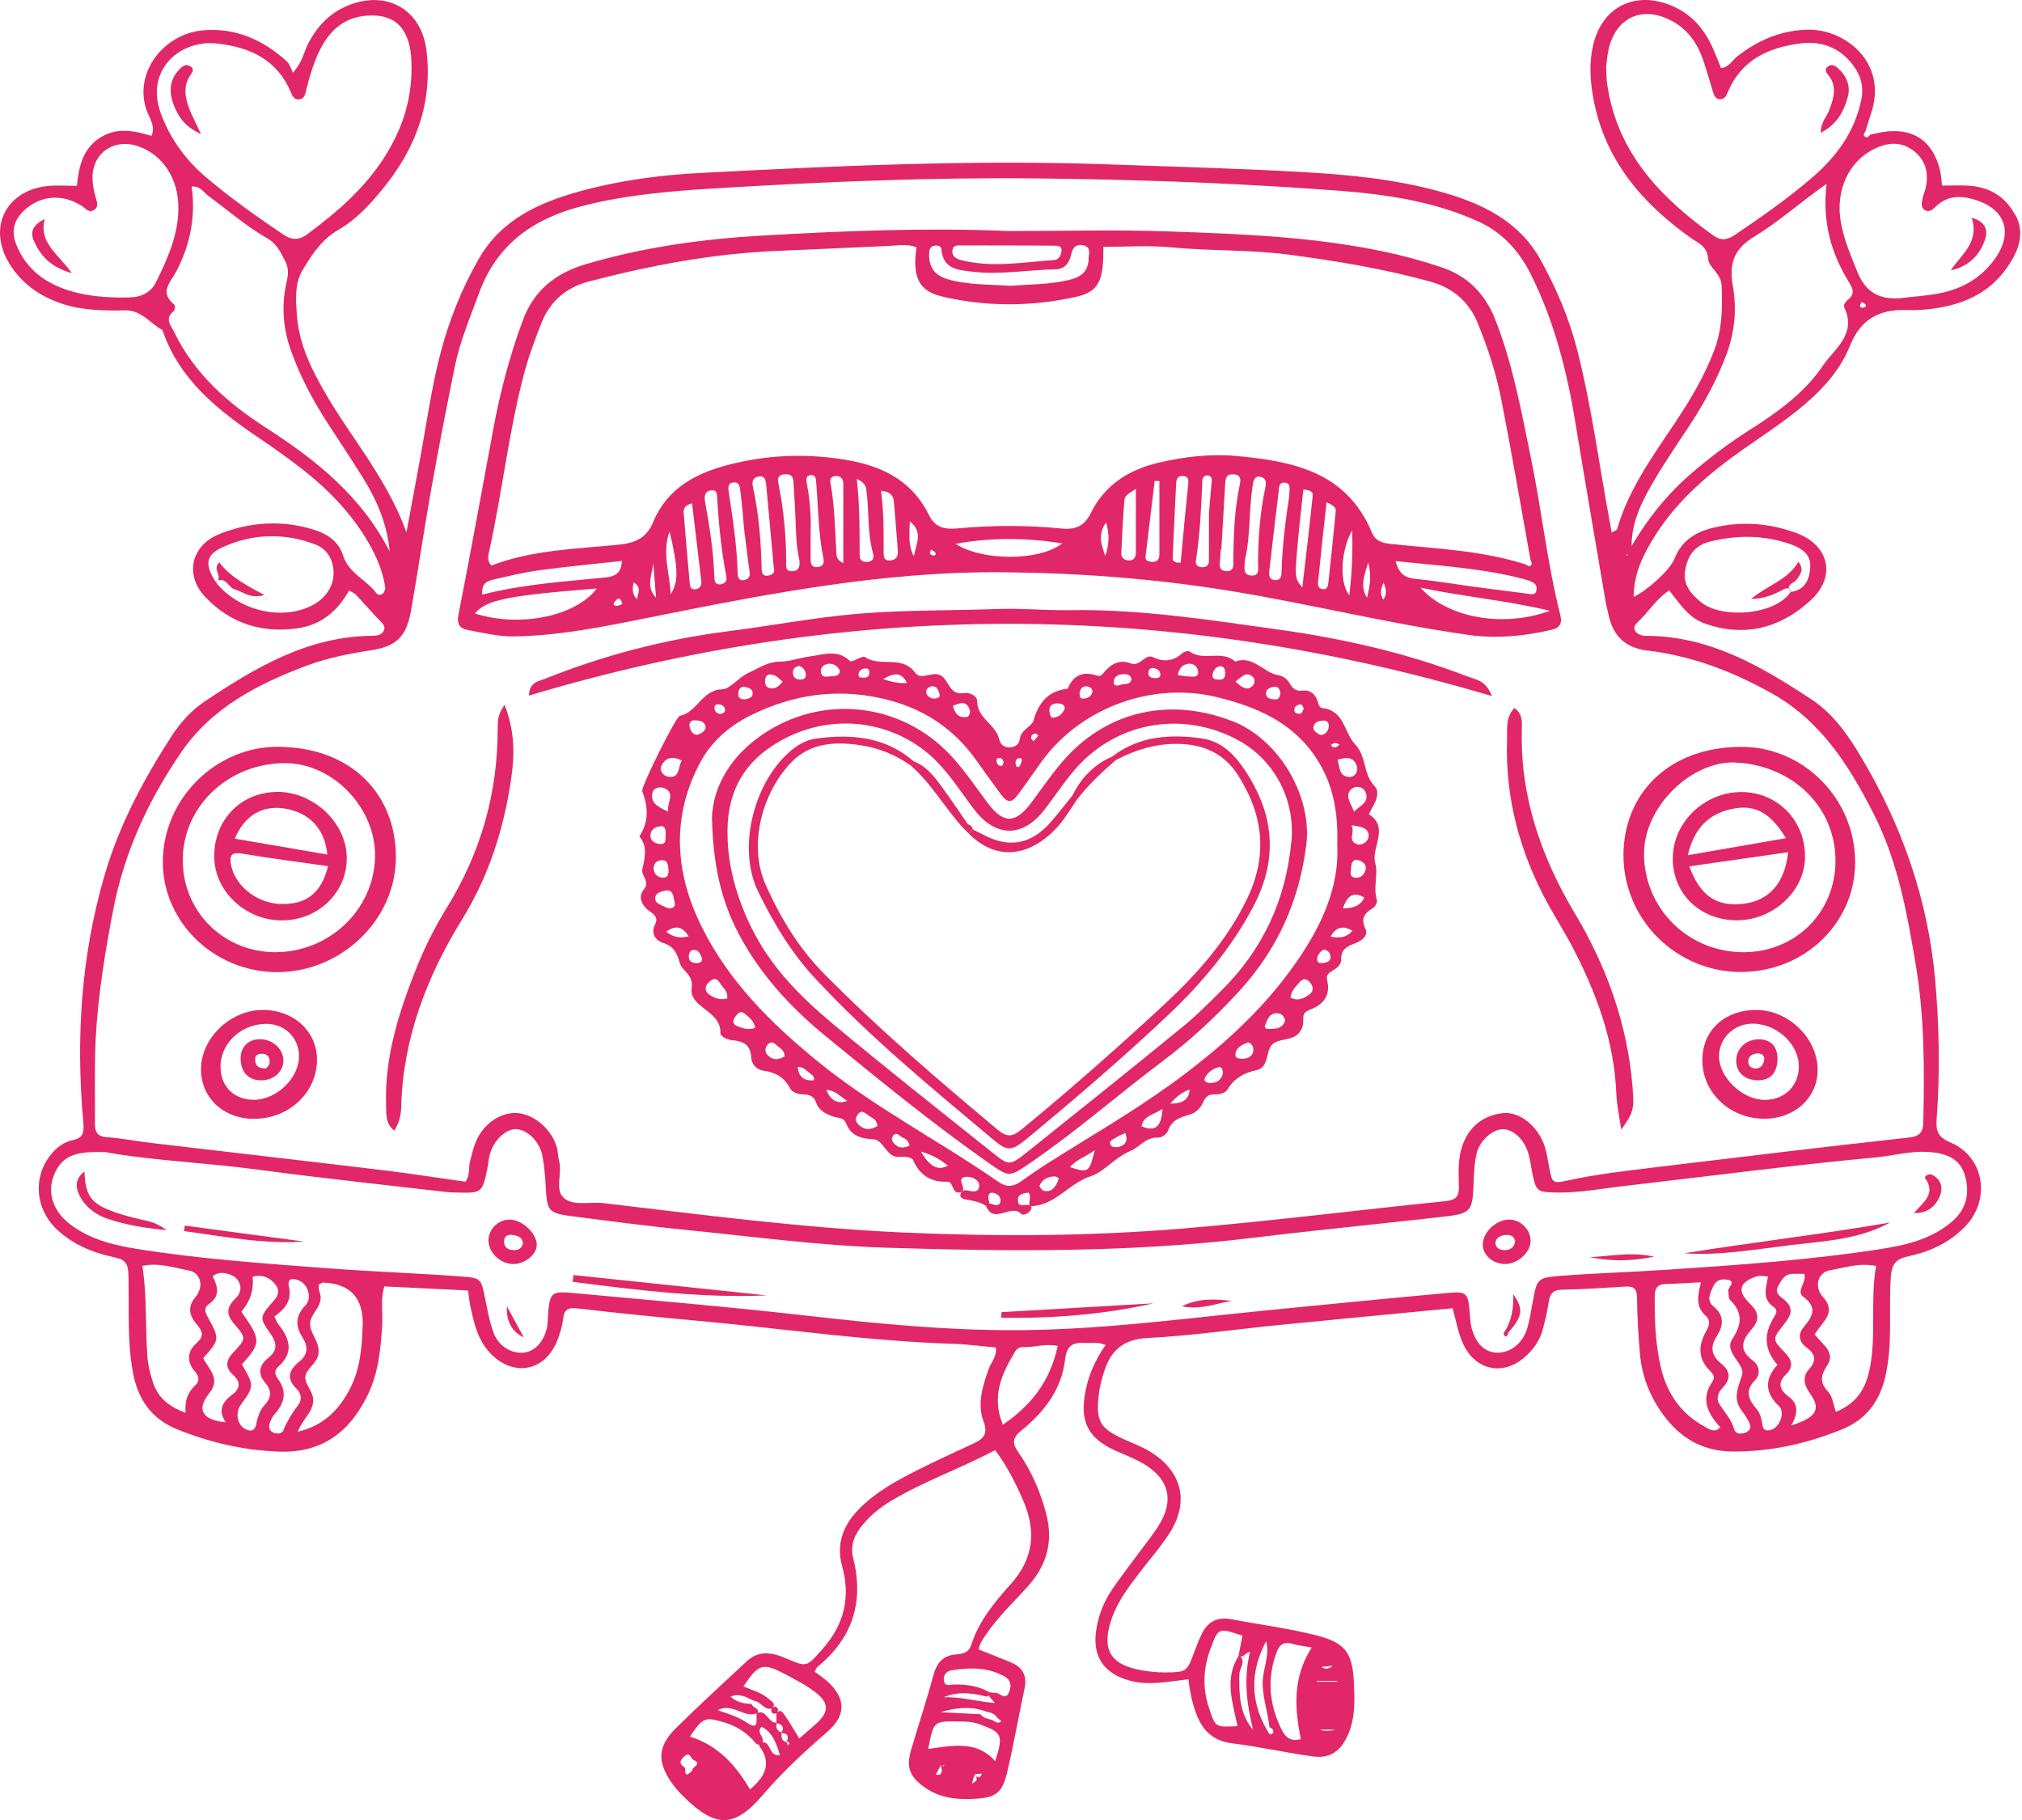 <?xml version="1.0" encoding="UTF-8"?> <svg xmlns="http://www.w3.org/2000/svg" width="1031" height="928" viewBox="0 0 1031 928" fill="none"><path d="M913.001 301.828C913.001 301.777 913.104 301.726 913.104 301.675L912.95 301.828H913.001Z" fill="#E12768"></path><path d="M1027.45 109.51C1022.39 99.951 1014.01 95.145 1003.27 94.634C998.877 94.43 994.481 94.634 990.239 94.634C989.83 91.465 989.728 88.96 989.165 86.608C985.383 71.476 975.057 64.779 959.62 67.387C957.575 67.744 955.582 68.256 953.537 68.665C952.872 69.687 951.901 70.454 950.879 69.636C949.754 68.767 950.674 67.693 951.237 66.722C952.106 63.962 952.924 61.201 953.844 58.44C963.045 32.164 941.013 14.936 922.202 15.141C908.299 15.294 896.491 20.406 885.756 28.79C883.303 30.733 881.82 34.056 877.578 34.771C876.044 31.04 874.613 27.205 872.926 23.576C868.581 14.272 862.14 7.013 852.428 2.923C833.771 -4.899 816.953 3.383 812.353 22.911C810.206 31.909 810.768 40.957 812.404 50.005C818.129 81.445 837.093 103.529 862.243 121.37C866.076 124.08 870.472 125.46 870.984 132.004C871.341 136.502 877.578 139.365 877.833 145.5C878.293 156.746 878.191 167.686 874.102 178.473C868.939 192.173 861.527 204.493 853.4 216.558C842.103 233.377 830.295 249.94 824.519 269.775C824.365 270.337 823.292 270.593 821.758 271.513C821.503 269.877 821.247 268.446 820.992 267.065C815.42 237.415 811.637 207.407 804.123 178.115C799.983 161.96 793.44 146.778 785.465 132.361C774.424 112.526 755.409 103.58 734.553 97.752C711.295 91.26 687.424 89.011 663.45 87.682C631.196 85.841 598.89 85.023 566.635 83.847C496.605 81.291 426.678 84.563 356.801 88.193C336.15 89.266 315.653 92.027 295.564 97.548C274.708 103.325 255.642 112.015 244.294 131.697C235.399 147.135 228.805 163.647 224.358 181.029C219.911 198.308 217.509 215.893 214.288 233.377C211.988 246.055 209.586 258.733 207.234 271.411C199.311 249.429 185.867 231.536 173.599 212.928C169.05 206.027 164.807 198.87 160.974 191.56C156.015 182 152.233 171.878 151.415 160.989C150.801 153.117 150.239 144.477 154.124 137.985C158.827 130.163 163.785 122.188 172.782 117.025C181.625 111.964 188.883 104.04 195.426 95.963C212.09 75.515 220.678 52.357 217.458 25.774C214.902 4.712 197.062 -5.256 177.382 2.821C168.13 6.604 161.792 13.352 157.191 22.093C154.942 26.336 154.482 31.397 149.37 37.021C148.246 34.874 147.683 32.573 146.201 31.244C134.035 20.253 120.029 13.965 103.263 15.499C83.532 17.288 67.941 37.072 74.791 56.293C76.171 60.23 79.443 64.268 77.245 69.278C68.197 66.517 59.354 64.779 50.868 70.3C42.127 75.975 40.134 85.177 39.214 94.736C33.744 94.736 29.195 94.379 24.697 94.787C3.023 96.832 -6.535 116.054 4.812 134.457C11.202 144.784 20.556 151.225 31.955 154.957C42.383 158.331 53.169 158.433 63.903 158.229C72.184 158.075 76.529 164.926 82.816 168.248C91.455 193.758 111.237 209.247 132.451 223.561C140.323 228.878 148.092 234.45 155.555 240.329C168.59 250.707 179.938 262.771 188.27 277.341C192.155 284.191 195.222 291.45 196.397 299.323C196.551 300.345 195.989 301.93 195.222 302.594C194.506 303.259 192.87 303.719 191.95 302.441C186.839 295.54 177.74 292.268 174.929 283.22C172.628 275.756 166.443 271.973 159.594 269.928C143.594 265.072 127.492 266.094 112.106 272.177C97.538 277.903 93.909 292.984 104.643 304.333C117.371 317.777 133.524 323.043 152.028 320.282C163.887 318.493 172.219 311.438 177.996 301.061C179.478 301.93 180.705 302.39 181.471 303.208C185.459 307.4 189.241 311.796 193.228 315.988C194.66 317.522 196.653 318.902 195.835 321.151C194.864 323.861 192.155 324.116 189.599 324.168C156.935 324.474 130.355 340.271 104.388 357.601C97.385 362.304 91.864 368.541 87.366 375.493C73.155 397.475 60.887 420.48 53.475 445.682C41.31 487.09 38.6 529.47 42.485 572.309C42.894 576.961 42.639 580.131 37.169 581.255C32.671 582.175 28.939 584.936 25.975 588.617C16.672 600.017 17.898 616.273 28.888 626.702C37.272 634.677 47.648 638.766 58.689 641.118C64.261 642.294 65.335 644.645 65.488 650.269C65.948 666.781 64.721 683.344 67.788 699.805C70.344 713.608 77.398 723.525 90.382 728.739C106.995 735.436 124.17 739.424 142.214 740.088C164.194 740.906 178.149 730.171 187.35 711.512C192.973 700.112 194.148 687.791 194.864 675.318C195.222 668.928 193.944 662.384 195.989 655.841C210.659 656.556 224.614 657.272 238.671 657.937C239.131 661.157 239.335 663.662 239.847 666.065C241.687 674.551 243.527 683.037 249.814 689.734C261.213 701.952 277.264 699.549 283.807 684.264C285.392 680.481 286.669 676.443 287.129 672.404C287.692 667.394 289.839 666.525 294.49 667.087C315.039 669.439 335.639 671.586 356.239 673.426C399.484 677.363 442.524 683.753 486.024 685.133C493.334 685.338 500.593 686.36 507.8 687.025C508.311 691.881 505.244 694.642 504.068 698.067C501.001 706.808 498.139 715.806 501.513 724.701C504.017 731.346 501.155 733.749 496.145 736.05C486.791 740.395 477.334 744.689 468.133 749.341C457.399 754.76 446.869 760.434 438.23 769.125C430 777.407 426.218 786.966 429.387 798.468C433.834 814.623 430.358 828.476 419.164 841.001C411.241 849.845 411.65 850.203 400.455 845.346C393.657 842.433 386.858 841.308 380.826 846.931C368.712 858.178 356.495 869.373 344.687 881.029C335.435 890.128 334.975 897.95 342.284 908.685C344.125 911.395 346.425 913.9 348.776 916.2C364.929 932.048 374.488 932.048 389.005 915.075C399.024 903.369 410.218 892.991 421.822 882.971C431.074 874.997 431.534 866.51 422.742 858.024C420.493 855.877 417.835 854.139 415.381 852.248C416.046 851.123 416.301 850.203 416.915 849.743C434.805 835.122 440.633 816.565 435.01 794.276C433.323 787.631 435.93 782.059 440.07 777.151C444.109 772.346 448.914 768.46 454.281 765.24C471.252 755.118 489.909 748.625 507.442 739.321C513.678 747.807 517.921 756.242 521.704 764.984C528.4 780.474 527.173 794.379 515.467 807.517C507.238 816.719 499.161 826.38 495.276 838.496C493.998 842.535 491.085 843.199 487.66 843.455C480.913 843.915 477.641 847.698 475.903 854.139C472.478 866.919 468.287 879.495 464.555 892.173C461.948 901.068 463.789 905.771 471.456 911.241C479.328 916.865 488.427 917.683 497.526 917.069C508.107 916.405 511.123 913.849 513.627 903.267C516.899 889.208 519.403 874.945 522.419 860.785C523.748 854.548 521.601 850.203 515.876 847.749C510.305 845.346 504.58 843.199 499.008 840.95C499.621 837.576 501.41 835.327 503.046 832.924C509.18 823.978 517.103 816.616 524.26 808.59C533.767 797.957 537.141 785.944 533.46 771.834C530.496 760.434 525.844 749.903 519.199 740.344C515.876 735.59 516.336 732.931 520.886 729.251C532.438 719.895 541.332 708.342 543.07 693.159C543.939 685.798 547.211 684.264 553.396 684.673C556.463 684.877 559.632 684.008 563.722 685.747C557.894 694.028 554.521 702.412 553.089 711.409C550.891 725.365 555.338 733.34 568.066 739.27C573.689 741.877 579.67 743.973 584.782 747.347C595.976 754.76 598.276 764.831 591.631 776.333C588.564 781.701 584.526 786.506 580.846 791.516C576.194 797.855 571.338 804.041 566.942 810.533C563.006 816.412 560.348 822.853 559.121 829.959C556.565 844.068 562.495 853.168 576.041 856.849C585.957 859.558 595.618 857.258 605.944 856.184C606.711 862.472 607.835 868.044 609.88 873.514C613.202 882.46 618.621 887.623 628.537 888.85C642.083 890.537 655.425 893.502 668.92 895.445C678.07 896.774 683.539 893.042 687.373 884.352C691.002 876.07 690.746 867.328 690.389 858.689C689.673 842.381 686.248 837.474 670.146 833.486C656.14 830.061 641.726 828.17 627.515 825.511C620.359 824.182 615.503 827.096 612.538 833.486C611.311 836.093 610.187 838.803 609.215 841.512C605.228 852.452 605.279 852.606 593.574 852.657C589.893 852.657 586.162 852.248 582.481 851.634C566.073 848.874 561.472 841.001 566.789 825.409C569.958 816.207 575.734 808.693 581.561 801.127C586.622 794.583 592.142 788.295 596.538 781.343C606.557 765.393 602.621 750.006 586.417 740.088C582.226 737.532 577.472 735.794 572.974 733.749C561.012 728.279 558.763 724.701 560.195 711.563C560.603 707.473 561.677 703.434 562.904 699.498C566.277 688.712 572.514 682.833 585.037 682.168C607.324 681.043 629.509 677.772 651.744 675.573C681.29 672.66 710.886 669.848 740.687 666.985C742.528 673.529 743.499 680.123 746.464 686.053C752.598 698.322 765.786 701.338 776.52 692.699C781.427 688.763 785.108 683.702 786.743 677.465C787.868 673.068 788.993 668.621 789.606 664.122C790.219 659.828 791.702 657.579 796.558 657.528C807.292 657.323 818.078 656.608 828.812 655.943C832.953 655.687 834.64 656.965 834.691 661.464C834.793 670.973 835.355 680.481 836.173 689.99C837.093 701.39 841.183 711.767 847.828 720.969C856.569 733.085 868.019 739.935 883.507 740.037C902.932 740.139 921.334 735.999 939.122 728.79C950.981 723.985 958.137 715.192 961.204 702.31C965.192 685.491 962.994 668.468 964.067 651.598C964.527 643.776 967.134 641.782 973.268 640.453C984.411 638.051 994.481 633.348 1002.4 624.913C1015.18 611.263 1011.66 589.639 994.533 582.482C987.325 579.466 987.07 575.734 987.53 569.548C989.268 546.391 988.756 523.131 986.763 500.024C983.185 458.974 969.894 420.889 948.732 385.564C942.087 374.471 934.777 363.94 923.787 356.68C898.075 339.708 871.75 324.27 839.496 324.168C838.678 324.168 837.809 324.168 837.042 323.912C833.362 322.787 832.135 319.976 834.793 317.471C840.467 312.256 844.505 305.253 851.15 301.01C860.607 313.688 863.725 316.499 873.182 319.158C892.504 324.576 909.474 318.902 923.532 305.764C936.464 293.699 932.528 277.75 915.711 271.666C902.267 266.759 888.363 265.634 874.204 268.906C864.747 271.053 857.489 275.449 853.757 284.958C851.508 290.683 839.598 301.265 833.004 304.333C833.004 292.421 837.962 282.555 843.943 273.046C855.444 254.847 871.495 241.249 888.926 229.031C897.718 222.846 906.765 216.916 915.199 210.27C927.007 200.966 937.64 190.384 943.365 176.121C948.681 162.83 958.291 157.564 972.092 158.075C976.642 158.229 981.242 157.973 985.74 157.36C1001.08 155.264 1014.47 149.436 1023.52 136.195C1029.14 128.016 1032.77 119.223 1027.66 109.51H1027.45ZM166.954 301.981C164.756 305.048 161.945 307.349 158.469 308.985C142.776 316.55 121 311.029 109.857 296.562L110.062 296.767C110.47 296.511 110.726 296.255 110.931 296C110.624 296.153 110.266 296.307 109.908 296.562C104.388 287.923 104.848 283.015 113.077 279.181C128.719 271.922 145.179 271.513 161.178 277.75C170.379 281.328 172.782 293.955 166.954 301.981ZM384.66 867.226C387.983 867.482 389.516 871.929 393.35 871.111C392.992 873.156 393.759 874.025 395.906 873.565C395.906 875.15 395.906 876.684 395.906 878.268C391.714 878.575 391.05 871.623 386.245 873.258C387.318 870.6 383.433 870.754 383.331 868.709C379.599 868.606 375.97 868.146 372.494 864.977C377.401 862.983 380.928 865.59 384.66 867.226ZM398.462 883.278C396.212 882.409 395.395 880.824 396.11 878.524C398.717 879.24 400.199 880.467 398.462 883.278ZM385.836 873.616C385.273 876.479 387.625 882.869 380.468 878.064C376.124 875.15 371.114 873.719 365.951 871.929C373.363 867.891 379.088 875.917 385.836 873.616ZM353.019 902.397C352.968 903.215 351.383 903.982 350.514 904.749C348.265 904.033 350.259 901.835 348.878 900.966C345.76 898.921 347.038 897.081 349.134 895.292C351.894 892.94 352.15 896.672 353.683 897.336C358.13 899.33 353.121 900.659 352.968 902.449L353.019 902.397ZM382.36 912.264C375.203 899.893 365.951 889.771 351.792 885.374C358.386 875.559 359.46 875.201 369.376 878.166C375.05 879.853 379.855 882.818 383.944 887.112C384.864 888.032 385.785 890.026 387.42 889.362C387.165 889.668 386.96 889.924 387.011 889.975C393.861 898.972 390.078 905.874 382.411 912.315L382.36 912.264ZM388.749 888.237C390.078 885.579 385.273 883.432 388.34 880.364C394.27 883.38 395.752 888.953 397.746 894.934C391.765 895.496 393.35 888.032 388.749 888.237ZM398.513 883.534C401.937 883.789 402.346 885.579 400.966 888.237C398.359 887.572 398.41 885.579 398.513 883.534ZM401.886 890.026C401.631 889.464 401.324 888.901 401.068 888.339C401.682 887.828 402.244 887.879 402.397 888.595C402.5 889.004 402.091 889.515 401.886 890.026ZM415.586 862.625C423.049 868.351 422.844 873.003 415.586 879.342C413.132 881.489 410.678 883.636 407.509 886.345C404.953 882.153 402.858 878.371 400.353 874.843C399.535 873.667 398.41 871.214 396.212 872.952C396.57 872.287 397.184 871.674 396.212 870.651C395.241 869.629 394.628 870.242 393.963 870.6C395.752 868.453 393.299 867.431 392.225 866.408C388.545 862.932 383.587 861.807 379.088 859.762C386.858 848.158 388.954 847.493 400.762 853.781C405.822 856.491 411.036 859.149 415.534 862.625H415.586ZM478.97 904.8C478.459 905.005 477.743 904.8 477.13 904.749C477.692 903.778 478.255 902.806 478.766 901.835C479.072 901.222 479.328 900.557 479.584 899.893C479.788 900.608 480.044 901.273 480.146 901.989C480.35 903.164 480.146 904.34 478.868 904.851L478.97 904.8ZM480.453 900.148C480.81 900.199 481.168 900.046 481.526 899.586C481.219 900.762 480.862 900.506 480.453 900.148ZM497.986 907.407C497.73 908.276 496.401 908.788 495.583 909.452C495.839 908.481 496.043 907.51 496.35 906.589C496.554 905.874 496.912 905.209 497.219 904.545C497.526 905.516 498.241 906.589 497.986 907.407ZM499.672 905.925C498.394 906.436 497.628 905.669 497.219 904.545C498.343 904.442 499.519 904.34 500.644 904.238C500.337 904.8 500.132 905.72 499.621 905.925H499.672ZM507.442 897.899C497.986 887.266 486.178 889.924 473.296 891.662C476.005 877.655 476.005 877.553 488.018 877.655C491.698 877.655 495.634 877.706 499.008 878.933C510.611 883.176 511.94 883.994 507.442 897.848V897.899ZM506.624 877.297C504.426 876.121 501.513 876.377 499.928 873.974C493.129 873.616 486.382 873.258 479.635 872.952C486.944 870.702 494.152 869.833 501.359 872.134C503.762 873.105 506.727 872.849 508.26 875.559C509.027 876.172 509.794 876.837 510.509 877.45C509.18 879.035 507.902 878.115 506.624 877.297ZM507.187 868.249C498.241 867.533 489.909 864.977 481.219 865.335C487.609 862.472 493.896 863.034 500.235 864.312C501.717 864.619 503.353 865.539 504.375 864.312C504.477 865.744 506.318 866.562 507.187 868.249ZM511.685 854.395C515.519 856.44 515.876 859.405 514.547 862.676C512.656 867.328 509.742 862.881 507.34 863.034C506.522 863.085 505.704 862.881 504.886 862.779C504.886 862.83 504.886 862.881 504.835 862.932C499.059 859.609 492.823 858.638 486.331 858.842C484.44 858.893 481.833 859.967 481.322 857.002C480.862 854.293 482.293 852.043 485.155 851.583C494.254 850.152 503.199 849.896 511.736 854.446L511.685 854.395ZM672.907 881.847H680.83C677.252 882.818 674.9 882.511 672.907 881.847ZM679.501 849.232C678.018 850.612 675.871 851.481 673.929 849.845C675.769 849.641 677.661 849.436 679.501 849.232ZM671.475 857.002H681.801C681.801 857.002 681.801 857.258 681.801 857.411H671.475C671.475 857.411 671.475 857.155 671.475 857.002ZM650.824 842.637C652.358 838.394 654.709 836.758 659.207 838.138C661.865 838.956 664.728 839.212 668.817 839.928C658.901 855.622 660.179 870.958 663.246 886.703C658.39 888.084 655.476 885.885 653.533 881.898C647.195 869.22 645.917 856.184 650.824 842.637ZM645.61 836.758C647.655 844.222 643.617 851.225 643.821 858.689C644.026 866.255 646.53 873.258 647.297 880.62C649.291 881.182 649.802 883.176 648.626 883.994C647.042 885.119 646.684 882.716 645.866 881.745C637.278 866.715 637.636 851.685 645.61 836.707V836.758ZM638.965 882C632.013 873.77 631.758 863.903 631.911 853.781C631.911 850.714 635.234 847.493 632.473 844.477C634.16 844.886 635.08 842.586 637.381 842.228C634.007 855.775 635.694 868.913 638.965 882.051V882ZM617.19 840.745C621.177 829.857 621.074 829.806 633.496 833.895C632.882 837.218 632.218 840.592 631.553 844.017C631.553 844.017 631.656 844.017 631.656 844.068C624.09 855.877 628.537 867.993 630.991 880.058C619.439 880.671 619.745 880.569 616.474 870.805C613.049 860.58 613.509 850.714 617.19 840.694V840.745ZM859.176 291.246C860.249 283.884 863.776 278.159 871.75 276.165C886.165 272.535 900.376 272.74 914.279 277.954C919.033 279.743 923.327 283.015 923.02 288.792C922.714 295.131 920.669 300.805 913.002 301.828C905.181 313.637 877.987 315.681 867.303 306.991C862.294 302.901 858.153 298.198 859.176 291.297V291.246ZM874.102 120.399C846.805 100.922 824.468 77.918 819.458 42.746C819.1 40.292 819.151 37.788 818.947 34.311C819.254 32.062 819.407 28.739 820.123 25.518C823.854 8.546 837.809 2.463 853.042 11C861.067 15.499 865.719 22.605 868.581 31.04C870.268 36.1 871.801 41.264 873.284 46.376C873.897 48.421 874.613 50.517 877.015 50.619C879.367 50.721 880.236 48.727 881.105 46.683C888.108 30.324 902.063 24.087 918.42 22.093C928.848 20.815 938.049 24.343 944.643 32.931C948.834 38.35 950.521 44.331 948.936 51.488C945.409 67.642 936.208 80.013 924.094 90.442C911.57 101.229 898.024 110.686 884.325 119.939C880.645 122.393 877.424 122.751 874.102 120.348V120.399ZM829.886 283.322C829.886 283.322 829.886 283.271 829.835 283.271C828.455 282.708 830.397 282.402 829.886 283.322ZM110.726 22.196C127.032 23.985 141.089 30.171 148.143 46.683C148.91 48.472 149.677 50.772 152.233 50.67C155.658 50.517 155.709 47.398 156.271 45.251C158.162 38.043 160.207 30.886 163.734 24.291C168.692 14.936 176.053 8.802 186.941 7.984C199.925 7.013 207.132 12.789 209.279 25.723C209.79 28.995 209.739 32.318 209.841 33.953C209.943 51.897 204.627 66.569 196.091 80.013C185.97 95.963 171.862 108.13 156.833 119.326C152.744 122.342 149.115 122.7 144.463 119.581C131.07 110.584 117.933 101.229 105.563 90.8C94.982 81.905 86.957 71.169 82.05 57.929C73.769 35.64 91.762 20.1 110.675 22.196H110.726ZM79.596 143.813C76.938 149.18 71.928 151.481 66.357 151.634C54.293 151.941 42.23 151.072 30.933 146.624C20.556 142.534 12.582 135.429 8.339 124.795C5.528 117.741 7.062 112.015 12.684 106.954C21.119 99.388 32.211 98.724 42.127 105.267C43.763 106.341 45.092 108.488 47.444 107.312C50.357 105.881 49.642 103.478 48.875 100.922C48.057 98.161 47.444 95.248 47.239 92.385C46.115 78.582 57.82 69.943 70.957 74.748C83.276 79.247 91.046 91.413 90.944 106.034C90.944 119.735 85.474 131.85 79.596 143.761V143.813ZM135.569 218.04C116.144 205.567 99.174 190.639 88.848 169.373C87.11 165.846 83.737 162.421 88.593 158.586C89.206 158.075 89.41 155.724 88.899 155.315C80.976 149.078 87.059 143.761 89.922 138.291C97.027 124.744 99.838 110.43 97.742 95.094C102.138 94.736 103.825 98.11 106.33 99.951C116.349 107.312 125.754 115.491 136.54 121.677C141.038 124.284 142.93 128.323 145.281 132.873C147.837 137.729 146.661 141.103 145.792 145.448C143.492 156.644 144.463 167.635 148.246 178.473C152.948 191.815 159.542 204.186 167.261 216.047C173.088 225.095 179.12 234.041 184.794 243.141C192.104 254.796 197.42 267.168 198.698 281.226C184.487 253.212 161.178 234.45 135.518 218.04H135.569ZM99.225 698.936C101.218 701.441 102.241 703.843 99.48 706.399C95.749 709.825 94.113 714.221 94.624 720.253C85.781 717.084 80.465 712.329 78.011 704.815C76.58 700.52 75.507 696.022 75.149 691.574C74.024 676.443 75.047 661.157 72.593 645.412C81.129 643.572 88.644 646.383 96.004 647.661C102.394 648.786 104.183 655.841 99.685 661.26C95.187 666.678 96.771 671.177 100.605 675.573C103.519 678.947 103.928 681.452 100.247 684.724C95.544 688.865 95.084 693.926 99.123 698.987L99.225 698.936ZM118.087 711.307C113.18 714.988 111.084 719.333 115.122 725.161C103.212 723.985 99.992 718.72 106.637 710.387C112.72 702.821 106.534 698.373 103.621 692.443C112.055 682.884 112.157 682.833 105.768 671.177C104.285 668.519 104.183 666.474 106.534 664.838C112.464 660.748 111.033 655.841 108.426 650.678C111.391 648.173 114.918 648.888 117.78 650.013C122.79 651.956 124.272 657.988 120.336 661.72C115.429 666.423 115.071 670.001 119.62 675.216C125.652 682.219 125.448 682.679 118.956 689.529C115.071 693.619 114.662 697.198 118.956 701.083C122.994 704.764 122.33 708.189 118.189 711.256L118.087 711.307ZM130.61 726.234C129.844 729.966 127.288 729.762 125.09 728.586C120.796 726.285 119.876 720.202 122.79 716.215C129.639 706.706 129.639 706.502 123.352 695.613C133.217 684.571 133.217 683.19 123.045 668.723C127.577 663.543 129.503 657.613 128.821 650.933C132.706 649.86 136.233 650.729 139.045 653.387C142.112 656.25 143.032 659.266 139.709 662.998C132.297 671.433 132.144 671.79 137.818 679.816C141.294 684.775 141.652 688.456 136.693 692.392C132.093 696.073 131.224 700.418 135.364 705.173C138.585 708.904 138.431 712.534 135.058 716.164C132.451 718.975 131.326 722.605 130.61 726.234ZM144.719 728.893C143.747 731.244 141.243 731.091 139.351 730.375C137.051 729.455 136.898 727.257 137.665 725.161C138.227 723.627 138.994 722.094 140.067 720.918C145.128 715.346 146.457 709.467 141.754 703.077C140.016 700.674 139.709 698.68 142.009 696.686C150.086 689.376 147.632 682.219 141.805 675.011C141.089 674.091 140.731 672.915 139.914 671.228C145.076 667.496 149.012 663.202 147.326 655.943C146.15 650.78 150.495 652.007 152.693 652.978C157.089 654.921 159.236 661.873 155.811 665.451C150.444 671.024 150.546 676.136 154.329 682.015C157.191 686.513 156.987 690.654 152.795 694.028C147.377 698.373 145.639 702.668 151.364 708.24C153.562 710.336 154.124 713.607 152.131 716.215C149.115 720.151 146.559 724.292 144.616 728.842L144.719 728.893ZM184.896 675.625C184.59 687.28 183.567 698.833 177.791 709.262C172.322 719.18 164.91 726.797 151.824 729.966C154.38 723.32 159.389 720.151 159.696 714.323C160.002 709.313 155.198 705.939 155.709 701.799C156.22 697.658 161.485 695.357 162.354 690.399C163.427 684.008 157.396 679.356 158.162 674.091C158.878 668.979 165.574 665.196 162.865 658.499C162.456 657.425 162.609 656.147 162.507 655.023C163.376 654.563 164.092 653.898 164.756 653.898C178.558 654.443 185.288 661.686 184.947 675.625H184.896ZM511.327 726.337C505.346 711.665 510.918 700.316 517.512 689.172C518.432 687.638 519.915 686.718 521.601 686.82C527.275 687.076 532.949 684.826 539.288 686.207C535.659 703.741 526.151 716.266 511.327 726.388V726.337ZM869.45 727.461C857.284 721.071 850.077 710.54 846.959 697.607C844.096 685.542 843.585 673.069 843.738 660.595C843.79 656.301 845.528 654.716 849.566 654.614C854.933 654.512 860.249 654.103 867.354 653.745C865.514 660.544 864.543 666.218 869.706 670.819C872.517 673.324 871.393 676.187 869.961 678.692C865.821 686.002 865.667 692.801 872.006 698.987C873.591 700.572 874.613 702.259 873.131 704.406C866.945 713.454 870.83 720.816 877.169 727.666C874.306 730.733 871.802 728.739 869.399 727.512L869.45 727.461ZM890.715 730.068C888.363 731.244 885.041 731.449 884.274 728.739C882.843 723.729 879.52 720.151 876.811 716.061C874.664 712.841 876.249 709.722 878.702 707.115C882.689 702.923 882.127 698.834 877.833 695.408C872.722 691.37 871.75 686.922 875.277 681.401C878.753 675.931 879.469 670.819 873.693 666.065C869.961 662.998 871.955 659.47 873.488 655.943C874.971 652.62 877.629 651.956 880.594 652.416C885.705 653.285 881.054 656.199 881.207 658.141C881.514 659.726 881.207 661.873 882.178 662.793C888.517 669.081 888.363 674.96 883.405 682.475C878.549 689.785 890.152 695.204 888.21 701.185C886.012 707.882 883.456 713.352 888.312 719.538C889.59 721.173 890.664 722.912 891.635 724.701C892.708 726.643 893.117 728.79 890.715 729.966V730.068ZM903.289 728.944C901.296 729.608 898.996 729.455 898.638 726.643C898.229 723.729 897.667 720.816 895.826 718.566C891.737 713.71 889.334 709.364 894.906 703.639C897.718 700.725 897.258 696.277 893.833 693.721C886.37 688.251 888.159 683.242 893.373 677.414C897.258 673.068 896.9 669.03 892.248 664.634C885.552 658.192 886.881 653.745 895.52 650.78C896.286 650.524 897.155 650.473 897.973 650.473C898.791 650.473 899.558 650.626 901.5 650.831C900.376 656.812 898.484 662.231 904.107 666.116C906.97 668.11 905.487 670.052 904.107 672.302C899.098 680.754 899.83 688.575 906.305 695.766C899.967 702.872 899.507 709.824 907.123 716.93C910.343 719.946 907.532 727.512 903.34 728.893L903.289 728.944ZM913.308 726.797C917.142 720.1 916.784 715.601 912.03 712.074C907.634 708.802 906.05 705.224 910.548 700.827C914.842 696.635 913.666 693.159 909.781 689.223C903.698 683.037 903.647 682.628 909.474 675.42C913.053 670.973 915.046 667.19 909.883 662.742C907.788 660.953 904.618 659.317 906.663 655.738C908.248 652.927 909.679 649.655 913.717 649.451C915.711 649.348 917.755 649.451 920.004 649.451C921.385 653.745 915.608 658.295 919.442 661.106C927.365 666.985 923.787 671.586 919.34 677.056C916.58 680.481 917.5 684.315 920.976 686.871C925.474 690.245 926.598 693.364 922.458 698.016C918.982 701.901 919.698 705.99 922.867 710.336C928.592 718.362 926.496 722.554 913.359 726.746L913.308 726.797ZM953.026 699.191C950.93 708.751 946.125 715.703 936.106 719.793C934.675 715.703 934.368 711.972 932.375 709.825C927.928 705.121 928.081 701.594 931.659 696.175C936.26 689.223 928.848 685.286 925.269 680.225C926.803 678.129 928.183 676.136 929.717 674.244C933.295 669.746 933.653 665.758 929.41 661.106C924.861 656.096 926.803 648.633 933.295 647.559C940.451 646.383 947.607 643.725 956.604 645.412C953.435 663.253 957.013 681.35 953.077 699.191H953.026ZM1002 599.608C1004.45 608.656 1002.61 616.682 994.993 623.072C984.667 631.712 972.246 634.728 959.569 636.721C922.765 642.447 885.603 645.003 848.441 647.457C831.113 648.582 813.733 649.093 796.353 650.422C783.676 651.393 783.728 651.751 781.478 664.02C780.661 668.519 779.996 673.017 778.667 677.363C776.265 685.082 770.079 689.785 763.332 689.632C757.045 689.478 752.444 685.082 750.297 676.749C749.684 674.398 749.633 671.842 749.428 669.388C748.508 658.959 748.048 658.243 737.314 659.266C705.979 662.129 674.696 665.196 643.412 668.314C600.986 672.557 558.61 678.232 515.979 678.181C481.679 678.181 447.431 674.858 413.234 670.973C372.954 666.372 332.521 662.947 292.139 659.215C280.995 658.192 280.382 659.01 279.411 670.359C279.258 672.404 279.36 674.551 278.951 676.545C277.52 683.702 272.919 688.865 267.398 689.581C261.265 690.399 254.466 686.667 251.757 679.714C249.559 673.989 248.588 667.803 247.31 661.72C245.316 652.211 245.418 651.547 235.655 650.831C212.959 649.093 190.212 648.377 167.517 646.639C134.955 644.185 102.343 641.936 70.037 636.773C59.865 635.137 49.744 632.887 40.645 627.469C35.942 624.657 31.649 621.385 28.888 616.631C25.106 610.087 25.106 603.135 28.735 596.489C33.438 587.799 41.667 587.083 53.782 587.39C77.194 591.684 104.49 592.706 131.582 596.336C163.53 600.63 195.631 604.004 227.681 607.736C229.317 607.94 231.003 607.94 232.639 607.991C245.878 608.349 245.981 608.247 248.639 594.956C249.048 592.911 249.15 590.815 249.661 588.821C251.655 581.511 257.584 575.734 262.951 575.683C268.779 575.683 275.322 582.073 276.651 589.639C277.52 594.496 277.929 599.505 278.235 604.464C279.002 618.011 279.258 618.471 293.366 620.312C311.819 622.663 330.272 625.117 348.776 626.957C382.922 630.331 417.017 634.983 451.367 636.108C513.883 638.102 576.347 638.664 638.659 631.098C671.066 627.162 703.628 623.992 736.087 620.312C750.093 618.727 750.86 617.5 751.371 603.288C751.575 598.33 751.729 593.32 752.802 588.514C754.335 581.511 760.929 575.785 766.297 575.734C771.408 575.734 776.878 580.539 779.127 587.543C780.252 591.07 780.609 594.802 781.376 598.432C783.216 607.276 783.83 607.736 792.775 607.991C805.248 608.298 817.516 605.844 829.835 604.464C872.159 599.608 914.382 593.984 956.808 590.048C965.447 589.23 973.881 586.776 982.673 587.287C993.663 587.901 999.797 591.428 1002 599.71V599.608ZM840.518 331.733C862.907 334.494 883.558 342.367 903.34 353.46C928.643 367.62 942.802 390.318 955.377 414.958C967.798 439.343 972.45 465.875 976.897 492.356C981.293 518.581 981.242 545.113 980.68 571.644C980.578 577.217 979.095 579.364 973.115 579.977C929.972 584.731 886.83 589.946 843.738 595.16C828.966 596.949 814.193 598.636 799.574 601.806C791.6 603.544 791.446 603.237 789.964 595.365C789.044 590.457 788.481 585.549 786.232 581C781.938 572.36 773.606 566.43 765.735 567.555C756.585 568.884 749.735 573.792 746.157 582.738C743.294 589.895 743.652 597.409 743.857 604.822C744.01 609.934 742.425 611.826 737.007 612.388C692.127 616.938 647.399 622.663 602.468 626.395C554.981 630.331 507.34 630.485 459.699 628.338C408.787 625.986 358.335 619.34 307.781 613.41C300.829 612.592 292.292 615.097 287.385 610.65C282.785 606.458 286.823 598.023 285.034 591.633C284.471 589.639 284.574 587.492 284.063 585.498C281.711 576.245 272.868 568.322 264.025 567.504C255.744 566.737 246.696 572.565 242.76 581.818C241.278 585.192 240.511 588.923 239.591 592.502C238.773 595.62 239.847 599.199 237.291 602.47C223.694 600.579 209.841 598.381 195.989 596.694C156.578 591.939 117.116 587.441 77.705 582.789C69.884 581.869 62.165 580.335 54.344 579.773C49.182 579.364 48.364 576.705 48.415 572.462C48.568 557.944 48.057 543.426 48.824 529.009C49.999 507.079 53.578 485.454 57.718 463.881C63.392 434.436 75.609 408.006 92.375 383.57C108.068 360.719 131.582 348.603 156.731 339.248C167.21 335.363 178.2 333.216 189.241 331.529C201.867 329.586 207.132 324.781 209.483 311.796C213.062 291.859 215.924 271.768 219.451 251.831C223.285 230.258 227.476 208.736 231.821 187.265C234.428 174.23 239.642 162.063 244.192 149.589C253.495 124.029 272.51 111.146 297.813 104.807C319.64 99.286 341.875 97.446 364.111 96.066C418.653 92.743 473.245 90.391 527.94 90.953C574.303 91.465 620.665 92.947 666.875 96.117C685.788 97.395 704.803 98.621 723.461 102.916C733.991 105.318 744.214 108.539 754.029 113.038C766.195 118.61 774.68 128.118 780.558 139.876C792.52 163.801 799.011 189.361 803.305 215.638C808.264 245.85 813.477 276.012 818.589 306.173C818.998 308.627 819.663 311.029 820.174 313.432C822.525 324.423 828.812 330.353 840.467 331.785L840.518 331.733ZM942.445 152.605C941.218 153.679 939.684 155.264 940.4 156.797C946.892 170.498 935.186 177.961 929.308 186.652C920.004 200.455 906.254 210.219 892.248 219.114C881.411 226.015 871.188 233.683 861.527 242.118C849.617 252.496 840.007 264.714 831.931 278.363C831.931 265.481 837.656 254.745 843.841 244.265C849.515 234.655 855.853 225.504 861.987 216.149C869.246 205.056 875.482 193.451 880.185 181.029C884.478 169.578 885.705 157.82 883.558 145.704C881.463 133.997 884.427 126.738 894.395 120.706C906.765 113.242 917.449 103.478 931.352 93.765C929.052 113.344 933.755 129.294 942.854 144.017C944.847 147.238 945.767 149.794 942.496 152.605H942.445ZM950.317 156.746C949.396 157.053 948.579 156.951 948.425 156.082C948.323 155.417 948.885 154.701 949.141 153.986C949.754 154.343 950.572 154.599 951.032 155.11C951.748 155.877 951.39 156.439 950.368 156.797L950.317 156.746ZM1017.07 132.106C1010.23 141.665 1000.67 147.135 989.421 149.436C982.571 150.867 975.517 151.174 968.565 152.043C958.24 152.759 951.288 148.925 947.199 138.956C943.774 130.521 940.196 122.188 938.611 113.242C935.851 97.344 942.342 82.876 954.968 76.282C962.022 72.601 969.23 71.783 975.875 76.997C982.06 81.854 983.542 88.448 981.856 95.912C981.498 97.497 980.782 99.031 980.424 100.666C979.964 103.018 978.993 105.778 981.702 107.261C983.849 108.386 985.587 106.699 987.069 105.267C992.846 99.695 999.644 99.644 1006.7 101.74C1022.6 106.443 1026.74 118.661 1017.02 132.208L1017.07 132.106Z" fill="#E12768"></path><path d="M795.689 313.943C788.941 287.463 786.13 260.266 780.609 233.53C775.702 209.656 771.408 185.681 762.361 162.778C757.045 149.385 748.048 140.592 734.809 136.195C725.046 132.924 714.976 130.214 704.906 128.118C669.073 120.655 632.627 119.274 596.283 117.996C568.986 117.025 541.639 117.792 514.292 117.792C472.427 116.003 430.665 117.69 388.903 120.092C358.284 121.83 328.023 125.971 298.477 134.764C283.296 139.314 272.254 147.953 266.581 163.341C259.935 181.233 255.079 199.585 251.603 218.347C245.725 250.042 239.949 281.788 233.764 313.381C232.792 318.442 234.582 320.487 238.773 321.254C246.492 322.685 254.159 324.576 262.082 324.474C285.34 324.116 308.036 319.464 330.681 314.915C390.692 302.85 450.6 291.092 512.451 291.757C551.096 292.166 589.229 295.08 627.259 301.265C668.051 307.911 708.228 318.033 749.173 323.758C763.281 325.701 777.287 324.321 791.088 321.1C794.615 320.282 796.762 318.391 795.638 313.943H795.689ZM485.717 127.454C486.075 124.591 488.631 125.153 490.471 125.153C498.241 125.102 506.062 125.153 513.832 125.153C521.601 125.204 529.422 125.153 537.192 125.256C539.083 125.256 541.69 125.153 541.23 128.221C540.923 130.214 539.952 132.412 537.55 132.566C521.652 133.639 505.755 136.656 489.858 132.566C487.251 131.901 485.257 130.47 485.615 127.505L485.717 127.454ZM476.056 125.358C477.897 124.847 479.839 125.358 479.992 127.045C480.861 137.371 488.58 137.678 496.094 138.547C510.151 140.183 524.055 137.576 538.061 137.32C543.121 137.218 545.268 133.946 546.24 129.55C547.006 126.227 548.591 124.335 552.22 125.051C556.616 125.869 555.083 129.294 555.083 131.901C554.981 138.291 551.3 141.256 545.268 142.688C535.147 145.09 524.822 144.988 515.11 145.704C504.273 144.988 493.896 145.295 483.826 142.534C476.67 140.592 473.501 136.349 473.756 129.192C473.807 127.505 474.063 125.92 476.056 125.358ZM242.147 312.767C247.974 305.815 258.555 303.668 304.305 300.038C293.621 314.25 264.996 320.078 242.147 312.767ZM245.878 303.157C245.367 296.971 248.894 296.102 252.012 295.386C259.629 293.648 267.296 291.757 275.066 290.734C288.918 288.843 302.873 287.565 317.084 285.98C316.828 292.268 313.659 293.904 308.701 294.415C287.896 296.511 266.938 297.789 245.878 303.157ZM314.272 308.882C312.943 308.831 312.33 307.911 313.506 306.735C314.272 305.968 314.937 304.537 316.317 305.61C316.828 306.019 316.982 306.991 317.39 307.962C316.317 308.32 315.295 308.933 314.272 308.882ZM324.802 305.559C322.349 303.106 322.349 300.345 323.064 296.92C327.716 299.68 324.905 302.799 324.802 305.559ZM333.134 287.36C333.594 293.137 334.054 298.965 334.515 304.741C329.249 299.22 332.317 293.239 333.134 287.36ZM341.978 302.952C341.517 292.319 337.428 281.737 341.415 271.002C345.914 290.07 346.016 296.715 341.978 302.952ZM354.501 300.447C352.456 300.703 351.843 299.22 351.69 297.38C350.667 285.52 349.543 273.609 348.623 261.749C348.469 259.755 348.776 257.557 352.865 256.637C354.45 269.979 356.035 283.015 357.568 296.051C357.875 298.454 356.904 300.141 354.501 300.447ZM367.996 297.789C365.236 298.505 364.316 296.869 364.264 294.517C363.804 281.379 361.862 268.445 359.459 255.563C358.948 252.956 359.613 250.655 361.862 250.093C364.827 249.531 365.491 250.758 365.593 252.649C366.411 266.554 367.74 280.408 370.398 294.108C370.705 295.846 369.887 297.329 368.047 297.789H367.996ZM379.753 295.693C376.992 296.409 376.175 294.722 376.123 292.421C375.766 278.465 373.721 264.714 371.574 250.962C371.267 248.917 371.114 246.412 373.67 246.003C377.197 245.39 377.299 248.713 377.555 250.809C378.475 258.119 379.037 265.48 379.446 269.979C380.571 278.874 381.235 284.958 382.155 291.041C382.513 293.393 382.206 295.028 379.702 295.693H379.753ZM391.765 293.495C388.698 294.006 388.391 291.808 388.34 289.712C388.034 275.654 386.858 261.646 383.842 247.844C383.382 245.646 383.842 243.652 386.347 243.038C389.874 242.169 390.436 244.623 390.692 247.281C391.97 261.289 393.248 275.245 394.525 289.252C395.292 291.654 394.168 293.086 391.765 293.444V293.495ZM404.033 291.245C400.148 291.399 400.864 288.127 400.864 285.929C400.813 272.689 399.535 259.55 396.928 246.566C396.468 244.419 396.468 242.425 399.279 241.914C402.04 241.454 404.289 241.914 404.544 245.288C404.902 250.246 405.158 255.154 405.413 260.113C405.924 268.752 405.669 277.443 407.611 285.622C408.02 288.792 407.305 291.092 404.033 291.194V291.245ZM416.966 289.098C414.359 289.456 413.336 288.025 413.336 285.622C413.336 280.715 413.336 275.807 413.336 270.899C413.643 262.669 412.927 254.592 411.394 246.515C411.036 244.623 410.729 242.118 413.848 242.22C415.994 242.272 415.994 244.265 416.148 245.799C417.272 258.835 417.221 271.973 419.879 284.855C420.39 287.207 419.521 288.792 416.966 289.15V289.098ZM430.051 287.156C426.218 285.264 426.524 283.066 426.422 281.124C425.758 270.081 425.604 259.039 423.764 248.099C423.406 245.952 422.333 242.834 426.269 242.681C428.62 242.578 430 244.214 430 246.566C430 259.857 430 273.149 430 287.105L430.051 287.156ZM442.268 286.44C439.764 286.645 438.332 285.622 438.332 283.117C438.281 270.541 438.435 257.915 436.85 244.163C441.348 246.208 441.553 248.304 441.808 250.298C443.188 260.931 442.217 271.768 445.182 282.248C445.795 284.498 445.029 286.236 442.268 286.491V286.44ZM454.281 285.673C450.345 286.236 450.549 283.271 450.549 280.919C450.6 270.695 450.6 260.522 449.22 250.195C453.258 250.553 455.456 252.24 455.763 255.563C456.53 263.793 457.092 272.024 457.757 280.306C458.012 283.066 457.45 285.264 454.281 285.724V285.673ZM465.935 283.577C462.919 277.954 463.788 272.177 463.891 265.838C470.996 271.257 467.06 277.698 465.935 283.577ZM476.108 283.219C475.494 283.271 474.472 282.759 474.216 282.248C473.961 281.788 474.523 280.919 474.727 280.203C475.392 280.612 476.108 280.919 476.67 281.481C477.437 282.299 477.232 283.168 476.108 283.219ZM487.251 277.238C505.551 273.967 523.39 274.12 541.588 277.034C530.189 286.082 500.848 286.184 487.251 277.238ZM563.568 283.475C561.932 278.312 559.325 273.149 563.926 266.35C566.022 273.046 565.306 278.261 563.568 283.475ZM579.159 281.686C579.159 283.986 578.239 285.776 575.734 285.724C573.536 285.673 571.593 284.549 571.747 282.044C572.156 272.995 572.565 263.947 573.331 254.95C573.536 252.342 576.245 251.32 579.159 249.224C579.159 261.135 579.159 271.411 579.159 281.686ZM591.12 283.015C591.12 285.622 589.535 286.645 587.184 286.44C585.599 286.287 583.81 285.929 584.117 283.628C585.651 270.797 587.235 258.017 588.769 245.185C589.586 245.185 590.353 245.237 591.171 245.288C591.171 257.863 591.171 270.439 591.171 283.015H591.12ZM605.842 246.872C604.461 260.266 603.235 273.66 602.008 286.9C598.583 287.054 597.918 285.622 597.918 284.651C598.43 271.973 599.094 259.295 599.708 246.566C599.81 244.367 600.423 242.476 603.183 242.681C605.995 242.834 606.097 244.521 605.842 246.872ZM617.752 246.361C617.189 252.496 616.678 258.681 616.423 262.158C616.423 271.871 616.474 278.874 616.423 285.878C616.423 288.383 614.838 289.405 612.384 289.15C610.238 288.945 609.522 287.411 609.778 285.776C611.924 272.331 612.487 258.784 613.049 245.185C613.1 243.345 614.378 242.016 616.218 242.476C618.161 242.936 617.905 244.725 617.752 246.412V246.361ZM632.013 247.793C629.457 259.908 629.049 272.228 628.844 284.549C628.844 287.156 629.713 291.297 625.521 291.194C620.359 291.041 622.352 286.593 622.199 283.628C622.199 282.402 622.403 281.175 622.506 279.948C622.608 279.948 622.659 279.948 622.761 279.948C623.426 268.906 624.039 257.812 624.704 246.77C624.857 244.214 625.061 241.76 628.588 241.811C633.189 241.811 632.627 245.032 632.013 247.793ZM645.252 248.253C642.441 261.186 641.521 274.273 641.47 287.463C641.47 290.07 642.39 293.955 637.687 293.393C633.445 292.881 634.671 289.354 634.825 285.111C637.636 273.66 636.716 260.368 638.761 247.384C639.17 244.879 639.732 242.169 643.208 243.243C645.61 243.959 645.713 246.054 645.201 248.253H645.252ZM657.316 253.211C655.527 264.969 653.789 278.414 653.431 292.012C653.38 294.262 652.613 296.102 649.853 295.744C647.093 295.386 646.939 293.188 647.195 291.143C648.728 277.647 650.313 264.202 651.949 250.758C652.204 248.815 651.949 246.054 654.658 246.054C658.389 246.054 657.52 249.173 657.316 253.211ZM664.012 299.425C660.127 294.773 660.076 294.773 661.916 274.682C662.683 266.247 663.706 257.863 664.575 249.582C667.693 249.786 669.533 250.706 669.38 252.393C667.795 267.679 665.955 282.964 664.063 299.425H664.012ZM677.303 297.227C677.149 298.811 676.689 300.55 674.542 300.396C672.498 300.243 671.884 298.556 672.038 296.869C673.418 283.526 674.849 270.235 676.382 256.125C680.114 257.608 681.29 258.988 681.085 260.624C679.91 272.842 678.632 285.009 677.303 297.176V297.227ZM688.037 303.515C682.823 297.278 683.59 280.663 689.417 270.439C689.877 281.993 689.264 292.421 688.037 303.515ZM697.034 304.741C693.302 298.965 695.654 293.444 697.596 286.9C699.589 293.495 698.363 299.118 697.034 304.741ZM705.366 305.713C703.679 303.157 703.832 300.55 705.468 297.022C707.001 300.601 707.104 303.208 705.366 305.713ZM699.487 271.462C686.555 240.431 659.003 235.063 630.224 232.456C616.985 231.281 603.746 232.865 590.813 235.881C575.632 239.46 563.261 247.179 556.156 261.646C552.987 268.139 548.438 270.184 541.281 269.468C523.544 267.679 505.704 267.781 487.967 269.417C481.577 269.979 476.772 268.906 473.705 262.669C464.3 243.55 447.431 236.597 427.496 233.837C408.736 231.229 390.385 232.15 372.085 236.802C354.961 241.147 340.24 248.815 333.032 266.196C329.607 274.427 323.882 276.88 314.988 277.75C293.263 279.897 271.13 280.408 250.581 288.332C248.179 285.827 248.945 283.219 249.456 280.97C255.948 251.473 259.271 221.363 266.785 192.122C269.136 182.92 272.408 173.974 275.884 165.13C280.28 153.781 288.561 146.624 299.909 143.608C331.55 135.326 363.6 129.243 396.417 127.914C415.432 127.147 434.448 126.176 453.463 125.358C457.91 125.153 462.459 124.233 467.316 126.073C467.111 128.067 466.804 130.061 466.702 132.106C466.344 142.995 469.82 148.669 480.401 151.174C502.893 156.49 525.64 156.337 548.131 151.481C560.194 148.873 562.801 143.455 562.597 125.869C573.945 125.869 585.395 125 596.692 126.073C616.883 128.016 637.227 127.198 657.418 129.856C681.648 133.077 705.672 137.064 729.237 143.557C740.636 146.675 748.917 153.628 753.517 164.823C758.68 177.501 762.923 190.486 765.53 203.88C770.846 231.025 775.498 258.324 780.405 285.571C781.018 286.747 781.478 287.974 779.996 288.689C779.536 288.894 778.616 288.076 777.9 287.769C755.613 280.612 732.355 279.743 709.353 277.341C704.803 276.88 701.379 275.909 699.538 271.513L699.487 271.462ZM711.602 286.082C734.502 288.485 756.227 289.712 777.389 295.335C778.565 295.642 779.74 296.102 780.865 296.562C783.114 297.482 784.034 299.22 783.267 301.47C782.603 303.463 780.865 302.952 779.229 302.748C770.693 301.572 762.105 300.55 753.569 299.425C742.987 297.993 732.457 296.204 721.825 295.131C716.714 294.619 713.34 292.881 711.602 286.031V286.082ZM724.33 299.629C745.952 304.179 767.063 305.917 790.27 311.387C766.194 320.282 737.671 314.812 724.33 299.629Z" fill="#E12768"></path><path d="M697.954 415.061C697.954 415.061 699.692 411.738 700.663 410C702.299 406.882 703.219 403.201 700.765 400.645C695.04 394.715 696.88 385.769 690.951 379.481C685.328 373.551 685.584 362.355 674.389 361.026C672.447 360.822 672.344 358.777 671.782 357.243C670.555 353.716 667.693 351.569 664.217 352.08C660.537 352.591 659.054 350.904 657.521 348.297C656.243 346.048 654.198 344.667 651.591 344.207C644.026 342.776 638.812 333.932 629.764 337.306C623.068 331.069 613.56 337.408 606.608 332.143C605.995 331.683 603.95 332.143 603.133 332.858C598.43 336.948 593.778 337.868 587.798 335.005C583.964 333.165 581.306 340.066 576.603 338.226C571.236 336.13 566.942 338.226 563.364 342.265C562.29 343.44 561.472 345.179 559.428 344.463C552.374 342.111 547.262 344.003 544.451 351.109C534.432 352.233 529.627 358.112 526.866 367.621C526.1 370.228 520.528 372.119 519.966 376.822C519.608 379.787 517.41 380.963 514.701 381.014C511.838 381.066 510.1 379.481 509.436 376.771C507.698 369.257 498.343 366.343 498.241 357.499C498.241 354.789 494.459 352.847 491.392 353.358C484.491 354.534 483.98 347.786 480.504 344.923C475.954 341.191 469.923 347.479 466.651 342.98C459.955 333.779 448.863 340.322 441.093 335.005C439.662 334.034 434.448 337.97 433.425 336.999C426.882 330.967 420.493 333.625 413.03 334.648C407.867 335.363 402.704 337.255 398.104 337.306C391.305 337.357 387.267 340.475 381.849 342.929C376.481 345.332 372.392 351.313 368.252 351.415C357.773 351.773 355.524 363.224 346.629 364.962C344.585 365.371 326.745 401.361 327.461 403.303C330.528 411.38 330.885 418.946 326.029 426.41C330.323 431.726 328.841 437.299 327.512 443.229C326.796 446.347 331.601 449.414 328.381 453.351C325.467 456.878 326.745 460.252 329.607 463.268C331.857 465.671 336.508 466.438 333.799 471.856C331.908 475.639 334.055 479.473 338.144 480.751C343.562 482.438 345.198 485.966 346.68 491.129C347.907 495.321 353.632 496.599 352.661 503.858C351.332 513.776 367.792 515.156 367.332 526.709C367.28 528.447 370.859 530.134 373.414 530.339C378.935 530.85 382.718 532.537 383.024 539.081C383.178 542.557 385.785 545.42 389.363 545.88C395.446 546.749 399.944 549.254 402.858 554.877C403.982 557.024 406.845 557.842 409.401 557.944C412.468 558.098 414.921 558.558 416.097 562.085C417.579 566.379 421.464 568.168 425.502 569.447C427.751 570.162 430.256 569.702 431.483 572.82C433.885 579.057 438.844 580.489 445.335 580.846C450.805 581.153 451.776 590.457 458.83 589.844C460.057 589.742 461.335 589.639 462.562 589.844C463.635 590.099 465.22 590.559 465.578 591.429C468.951 599.148 474.574 602.829 483.162 602.471C486.382 602.317 485.206 609.781 490.318 607.583C488.222 610.803 491.545 611.417 493.181 611.672C496.605 612.235 499.877 612.899 502.791 614.842C506.675 624.708 515.723 613.206 520.886 619.034C521.653 619.852 525.333 618.676 525.998 615.813C526.049 615.558 525.793 615.251 525.589 614.944C538.01 614.689 544.962 603.289 556.207 599.659C563.006 597.461 568.475 590.048 576.45 586.777C580.999 584.936 584.27 579.568 590.711 579.977C592.296 580.08 594.954 578.137 595.516 576.552C597.407 571.031 601.803 569.6 606.608 568.271C609.982 567.299 612.231 564.794 613.611 561.676C614.736 559.12 616.372 557.842 619.285 557.944C621.79 557.995 624.704 557.433 625.982 555.337C629.355 549.765 634.109 547.055 640.448 545.675C646.991 544.244 645.355 536.678 648.32 532.946C651.54 528.856 659.719 531.361 663.195 525.482C664.319 523.591 664.626 521.648 664.524 519.552C664.37 517.201 665.239 515.821 667.591 514.951C674.594 512.344 678.632 507.743 676.689 499.717C676.076 497.212 677.456 496.037 679.398 494.912C681.596 493.634 683.948 491.794 683.846 489.289C683.692 483.972 686.964 482.387 691.053 480.905C694.325 479.729 697.852 476.969 696.267 473.697C693.66 468.176 695.705 465.62 699.999 463.012C701.174 462.297 702.452 459.945 702.094 458.872C700.05 452.584 702.81 445.785 701.276 440.315C698.925 431.931 708.688 422.116 698.005 415.112L697.954 415.061ZM696.267 403.814C698.414 408.926 693.711 410.665 690.337 413.783C689.008 409.54 685.379 405.961 688.957 402.383C690.746 400.594 694.887 400.594 696.216 403.814H696.267ZM691.922 391.136C692.587 393.897 690.337 396.3 687.986 396.146C682.67 395.839 683.181 391.136 682.005 387.353C686.913 385.82 690.695 385.922 691.973 391.136H691.922ZM680.779 378.816C681.443 378.765 682.159 379.276 682.977 379.532C682.466 379.992 682.057 380.605 681.494 380.81C680.37 381.219 679.143 381.117 678.734 379.736C678.734 379.634 680.063 378.867 680.83 378.765L680.779 378.816ZM669.789 370.432C670.146 368.132 672.447 367.57 674.389 367.365C677.047 367.058 677.916 369.001 677.405 371.148C676.945 373.091 675.616 374.675 673.264 374.726C671.527 373.755 669.431 372.733 669.737 370.432H669.789ZM662.223 359.237C663.91 358.674 664.166 359.953 664.779 361.231C664.319 362.1 663.757 363.889 663.195 363.889C661.865 363.889 659.77 363.991 659.974 361.588C660.076 360.208 661.099 359.646 662.274 359.288L662.223 359.237ZM649.7 350.137C651.591 349.882 652.511 351.313 652.818 353.102C652.818 354.892 652.204 356.681 650.262 356.579C648.371 356.527 645.713 356.323 645.559 353.716C645.406 351.211 647.757 350.393 649.7 350.137ZM638.863 345.179C640.039 346.303 639.834 348.604 638.71 349.626C635.489 352.642 633.036 350.086 629.918 347.53C633.189 345.127 635.489 341.958 638.863 345.179ZM621.79 339.709C623.681 339.351 624.602 340.782 624.704 342.622C624.857 344.872 624.244 346.763 621.586 346.508C620.257 346.354 618.007 346.61 618.263 344.105C618.519 341.958 619.694 340.169 621.841 339.76L621.79 339.709ZM605.535 338.482C608.346 337.919 610.544 339.76 610.851 342.06C611.362 345.792 608.142 344.923 605.944 344.872C604.359 344.821 602.826 344.514 600.526 344.207C601.292 340.373 603.133 338.942 605.535 338.482ZM588.667 340.731C590.251 341.14 591.682 342.009 591.682 344.105C591.478 345.639 590.2 345.741 589.024 345.741C587.337 345.741 585.6 345.383 585.548 343.236C585.548 341.242 586.724 340.22 588.667 340.68V340.731ZM573.025 343.696C574.661 343.696 576.245 344.003 576.961 345.996C576.552 349.422 573.434 348.399 571.389 349.166C569.856 349.728 567.76 349.933 567.862 347.683C567.964 344.77 570.367 343.747 573.076 343.696H573.025ZM554.061 349.933C555.492 349.984 557.076 351.057 557.076 352.693C556.259 355.403 554.418 356.067 552.323 356.17C550.636 356.272 550.482 354.892 550.482 353.767C550.482 351.518 551.811 349.779 554.061 349.882V349.933ZM539.799 358.674C541.537 358.777 542.917 359.237 542.917 361.333C541.588 364.196 539.441 365.985 536.323 365.883C535.863 365.883 535.199 363.838 535.096 362.662C534.841 359.39 536.936 358.521 539.748 358.623L539.799 358.674ZM527.889 373.96C528.349 373.909 528.911 374.624 529.422 375.033C528.656 375.953 527.889 376.874 527.02 377.896C526.509 377.334 525.895 376.925 525.793 376.413C525.537 374.931 526.611 374.164 527.838 374.011L527.889 373.96ZM519.915 386.535C520.988 386.535 521.346 387.2 520.579 389.143C520.579 389.143 520.119 390.83 519.352 391.034C518.177 391.29 517.768 389.858 517.819 388.734C517.819 387.456 518.586 386.587 519.915 386.535ZM509.334 386.382C510.56 386.229 511.378 387.302 511.736 388.478C511.48 389.143 511.378 390.216 510.918 390.37C509.691 390.778 508.771 390.012 508.311 388.887C507.851 387.762 508.005 386.535 509.334 386.382ZM494.612 362.406C494.868 363.327 493.947 365.371 493.283 365.474C488.887 366.394 486.893 363.787 485.871 359.85C489.654 358.214 493.181 357.09 494.561 362.355L494.612 362.406ZM475.136 349.882C477.743 349.779 478.459 351.722 479.072 353.767C479.481 355.505 478.255 355.965 477.079 356.118C474.728 356.425 472.785 355.147 472.274 353.153C471.967 351.875 473.143 349.984 475.188 349.933L475.136 349.882ZM462.46 348.195C459.018 348.535 454.98 347.871 450.345 346.201C456.581 342.469 459.955 343.185 462.46 348.195ZM437.821 343.338C438.281 341.498 439.764 340.833 441.502 340.782C443.137 340.782 443.342 342.009 443.24 343.287C443.086 345.383 441.808 345.996 437.464 345.127C438.588 345.383 437.464 344.872 437.821 343.338ZM422.486 338.431C425.042 338.226 427.087 339.504 428.211 341.907C428.109 344.77 425.86 344.616 423.969 344.77C421.668 344.974 418.755 345.843 418.55 342.214C418.448 340.015 420.391 338.635 422.435 338.431H422.486ZM404.289 342.52C404.493 340.578 405.822 339.913 407.407 339.504C409.554 340.22 410.781 341.651 410.883 343.901C411.036 346.252 409.145 346.508 407.714 346.457C405.516 346.354 404.084 345.025 404.34 342.52H404.289ZM390.181 346.15C390.692 343.492 392.992 343.543 394.832 344.309C396.417 344.974 397.695 346.457 399.075 347.53C397.081 350.137 394.986 351.364 392.532 350.853C390.181 350.393 389.823 348.092 390.232 346.15H390.181ZM380.213 350.291C381.746 350.648 383.689 351.313 383.791 353.205C383.893 355.914 381.542 356.17 379.651 356.579C377.708 356.527 376.328 355.812 376.43 353.716C376.584 351.466 377.504 349.626 380.213 350.291ZM366.411 359.083C368.149 359.288 369.53 360.004 369.683 361.895C369.836 363.326 368.558 363.684 367.434 363.991C365.645 363.889 364.469 362.918 364.316 361.128C364.213 359.85 364.827 358.879 366.411 359.083ZM353.99 367.263C356.495 367.212 359.46 367.774 359.766 370.535C359.971 372.273 357.926 374.011 355.37 374.624C353.223 374.522 352.201 372.631 351.69 370.739C351.23 369.154 351.894 367.263 353.99 367.212V367.263ZM337.224 390.472C339.32 386.126 343.051 385.309 347.652 387.813C345.556 391.034 346.885 397.015 340.649 395.993C338.297 395.635 336.048 392.926 337.224 390.421V390.472ZM332.674 404.274C333.288 401.514 336.61 400.9 338.808 401.872C344.482 404.377 340.035 408.773 340.7 413.783C335.026 411.278 331.601 409.08 332.674 404.274ZM331.652 425.796C331.805 423.036 334.003 421.604 336.508 421.247C339.473 420.838 339.32 423.24 339.422 425.336C339.013 427.33 340.342 430.704 336.355 430.295C334.003 430.039 331.499 428.71 331.652 425.745V425.796ZM333.288 442.666C333.237 440.366 334.719 438.832 336.968 438.577C340.444 438.219 340.649 440.928 340.853 443.382C340.955 445.58 340.598 447.676 337.837 447.472C335.077 447.267 333.39 445.427 333.288 442.666ZM334.157 457.287C334.566 455.242 337.019 454.578 339.013 454.117C342.335 453.351 343.256 455.651 343.562 458.207C343.767 459.69 344.942 461.326 343.307 462.604C341.569 463.524 340.035 462.961 338.655 462.195C336.662 461.07 333.543 460.405 334.157 457.338V457.287ZM339.677 475.026C344.346 471.55 348.146 472.334 351.076 477.378C346.016 478.604 342.744 477.429 339.677 475.026ZM355.217 491.027C352.968 491.027 351.179 490.209 351.23 487.704C351.23 486.17 351.741 484.279 353.837 484.279C356.29 484.279 357.057 486.528 357.773 488.215C358.591 490.107 357.057 490.976 355.217 491.027ZM370.756 509.124C366.718 509.993 364.06 508.715 361.76 507.13C359.357 505.494 359.102 503.194 361.3 500.944C363.344 498.848 365.338 498.235 367.076 501.2C368.456 503.603 371.421 505.187 370.756 509.124ZM376.175 523.284C373.619 522.313 373.312 520.524 374.795 518.581C375.919 517.047 377.248 514.849 379.651 516.792C381.798 518.53 384.302 520.166 385.069 524.051C381.593 525.227 378.935 524.358 376.226 523.284H376.175ZM391.356 537.905C389.772 536.167 390.027 533.969 391.612 532.333C392.992 530.85 394.628 531.515 395.855 532.742C397.49 534.429 400.2 535.349 399.995 538.621C396.979 540.41 393.963 540.716 391.407 537.905H391.356ZM415.023 550.787C409.98 551.23 407.22 548.981 406.742 544.039C409.4 543.682 410.934 545.675 412.774 547.055C414.001 547.976 415.483 548.845 415.023 550.838V550.787ZM421.311 555.593C426.525 556.104 428.62 559.376 432.045 561.267C427.138 563.073 423.56 561.182 421.311 555.593ZM440.07 575.019C437.464 573.638 435.112 571.44 437.31 568.271C439.406 565.255 441.553 567.862 443.393 569.089C444.978 570.162 447.227 570.827 447.38 574.15C444.824 575.53 442.371 576.194 440.07 574.968V575.019ZM457.399 584.22C455.61 583.096 453.974 581.204 455.252 579.211C456.99 576.501 458.728 579.364 460.364 580.029C461.897 580.642 463.277 581.613 463.789 584.067C461.335 585.141 459.29 585.447 457.399 584.272V584.22ZM469.616 587.134C476.159 588.975 479.686 591.48 483.315 594.24C478.476 597.137 473.91 594.768 469.616 587.134ZM492.618 606.816C492.056 606.714 491.392 607.02 490.778 607.276C492.465 605.027 487.047 600.426 492.823 599.966C495.43 599.761 499.366 601.602 499.315 604.413C499.212 608.503 495.532 607.429 492.67 606.816H492.618ZM506.624 614.126C505.806 613.871 505.04 613.513 504.324 613.564C504.477 612.848 504.171 611.979 504.017 611.161C503.608 609.116 504.682 607.736 506.471 608.145C508.362 608.554 510.356 609.883 510.151 612.337C509.998 614.484 508.362 614.689 506.624 614.177V614.126ZM519.148 612.848C518.33 609.168 521.448 608.298 524.413 608.043C526.253 610.088 524.208 612.49 524.975 614.586C523.033 613.615 519.71 615.66 519.097 612.848H519.148ZM532.029 607.02C531.16 606.765 529.882 604.924 530.087 604.413C531.518 601.193 534.432 599.812 537.805 599.761C538.777 599.761 539.952 600.886 539.952 600.886C538.061 605.845 535.914 608.094 532.029 607.02ZM545.575 595.058C548.898 591.02 553.447 589.946 558.201 586.419C555.39 597.819 554.981 598.074 545.575 595.058ZM571.134 584.527C569.804 585.038 567.198 585.038 566.584 584.169C564.744 581.716 567.555 581 568.987 580.029C570.265 579.108 571.849 578.546 573.74 577.626C575.478 582.073 573.383 583.658 571.134 584.527ZM582.072 574.252C583.044 568.884 587.644 568.629 592.756 565.357C592.091 575.428 588.513 576.808 582.072 574.252ZM596.692 562.647C600.219 558.762 602.979 556.717 606.557 555.49C606.421 560.364 603.133 562.75 596.692 562.647ZM617.241 552.168C615.605 552.168 613.509 551.35 614.327 549.612C615.707 546.8 618.416 544.857 621.535 544.039C622.557 543.784 623.579 545.062 623.528 547.311C623.017 550.021 621.023 552.116 617.292 552.116L617.241 552.168ZM633.905 539.796C631.962 539.796 629.867 539.643 629.918 537.803C630.02 534.071 633.291 532.639 636.154 531.566C637.074 531.208 639.068 532.895 639.068 534.786C639.17 538.518 636.614 539.438 633.905 539.847V539.796ZM596.436 553.19C576.603 567.504 555.441 579.62 534.79 592.707C529.882 595.774 525.129 599.097 520.426 602.42C516.643 605.078 513.167 605.436 509.129 602.573C478.561 581.358 445.233 564.334 416.301 540.614C392.685 521.29 371.37 499.973 357.722 472.368C344.176 444.967 342.182 416.799 356.853 389.04C362.782 377.794 372.239 369.768 383.791 364.196C404.596 354.176 426.065 350.955 448.914 355.914C469.309 360.31 485.564 370.483 497.679 387.456C501.768 393.181 505.806 398.907 509.998 404.53C513.73 409.591 515.723 409.642 519.301 404.786C523.493 399.162 527.429 393.335 531.569 387.66C551.556 360.566 587.951 347.326 620.819 355.505C640.908 360.464 659.259 368.285 671.22 386.638C679.756 399.674 682.363 414.039 681.852 430.704C682.977 452.328 673.827 471.959 661.099 490.362C643.668 515.565 621.074 535.4 596.436 553.241V553.19ZM655.22 520.524C653.431 525.176 649.342 524.562 645.713 524.562C645.201 523.898 644.793 523.54 644.844 523.335C646.224 519.706 647.451 515.514 652.716 516.843C653.84 517.15 655.578 519.655 655.22 520.524ZM667.693 506.977C665.137 508.766 662.172 510.708 657.981 508.612C658.492 504.83 660.843 502.938 662.632 500.791C664.012 499.104 665.853 498.542 667.744 500.638C669.789 502.887 669.942 505.392 667.642 506.977H667.693ZM674.798 490.925C673.418 491.129 671.322 491.231 671.629 488.675C671.884 486.477 673.316 485.097 675.105 484.023C676.689 484.534 678.018 485.352 678.325 487.193C678.836 490.004 676.74 490.669 674.798 490.976V490.925ZM678.478 477.531C681.102 472.657 684.8 471.669 689.571 474.566C686.555 478.093 682.874 478.4 678.478 477.531ZM684.817 463.115C686.862 456.299 690.474 454.475 695.654 457.645C693.66 461.786 690.184 463.064 684.817 463.115ZM696.165 443.893C695.5 445.938 693.916 447.574 691.667 447.523C687.679 447.472 688.804 444.507 688.957 442.155C689.111 439.855 689.877 438.219 692.024 438.321C695.245 439.343 697.136 440.877 696.165 443.893ZM697.8 426.768C697.545 429.017 694.478 431.215 692.127 430.448C686.759 428.71 691.155 424.365 689.111 420.787C695.142 421.4 698.312 422.831 697.8 426.768Z" fill="#E12768"></path><path d="M748.61 345.026C717.225 332.859 684.714 325.549 651.386 320.897C616.116 315.989 580.999 310.468 545.268 311.081C533.307 311.286 521.295 310.059 509.333 310.468C485.36 311.337 461.386 310.928 437.412 312.922C415.125 314.813 393.196 319.056 371.012 321.868C338.91 325.958 307.729 334.086 277.673 346.15C274.452 347.428 270.108 347.633 269.647 354.636C432.761 305.816 595.669 305.816 760.725 354.892C757.607 346.815 752.597 346.559 748.661 345.026H748.61Z" fill="#E12768"></path><path d="M142.93 380.708C110.266 380.044 83.021 407.291 83.021 439.446C83.021 470.119 109.039 495.373 140.885 495.628C173.957 495.884 202.225 468.739 201.867 436.379C201.56 405.451 179.989 381.475 142.93 380.759V380.708ZM139.812 485.455C113.333 485.148 92.682 463.984 93.193 437.606C93.704 410.41 117.116 388.836 145.792 389.092C170.124 389.297 191.899 412.352 191.235 437.146C190.519 464.138 167.517 485.711 139.812 485.455Z" fill="#E12768"></path><path d="M887.648 495.526C919.749 495.577 945.614 471.039 945.921 440.213C946.279 407.7 919.8 380.401 887.239 380.759C849.924 381.168 828.046 405.297 827.79 435.561C827.535 468.534 854.524 495.526 887.699 495.577L887.648 495.526ZM885.041 388.785C913.717 390.114 936.004 411.227 935.902 439.037C935.8 465.16 915.558 485.302 889.335 485.455C860.863 485.609 838.525 463.32 838.269 435.663C838.014 411.227 862.601 387.712 885.092 388.734L885.041 388.785Z" fill="#E12768"></path><path d="M803.101 465.875C785.773 436.787 775.089 406.166 775.958 371.966C776.06 368.08 776.418 363.889 772.176 360.975C767.626 365.729 768.597 371.403 768.444 376.567C767.319 406.626 774.936 434.64 789.3 460.916C793.082 467.818 797.325 474.412 801.005 481.365C813.682 505.34 823.088 530.287 824.161 557.791C824.417 563.823 825.797 569.855 826.666 575.887C833.004 567.043 833.311 565.51 832.442 554.519C829.937 522.568 819.356 493.071 803.101 465.824V465.875Z" fill="#E12768"></path><path d="M253.751 371.864C253.751 404.531 245.112 434.692 227.988 462.502C221.905 472.368 216.64 482.746 212.346 493.481C203.452 515.872 196.091 538.621 196.858 563.159C197.011 567.811 196.398 572.821 201.049 576.45C203.605 572.412 204.474 568.425 204.576 564.284C205.496 529.368 217.611 497.929 235.655 468.687C249.406 446.399 257.022 422.167 260.702 396.607C262.389 384.849 262.594 372.938 257.278 359.391C253.393 364.656 253.802 368.337 253.802 371.915L253.751 371.864Z" fill="#E12768"></path><path d="M895.519 514.9C879.316 514.9 867.968 525.431 868.019 540.512C868.019 557.177 882.127 570.418 899.66 570.367C915.097 570.367 926.649 559.785 926.803 545.624C926.956 529.572 912.081 514.952 895.519 514.9ZM899.046 560.705C887.903 560.296 876.453 548.947 876.504 538.467C876.555 529.01 884.529 521.597 894.242 521.904C906.816 522.262 917.857 533.253 917.193 544.704C916.631 554.519 909.116 561.114 898.995 560.756L899.046 560.705Z" fill="#E12768"></path><path d="M134.495 514.901C117.985 514.645 102.854 528.704 102.496 544.653C102.189 559.427 113.793 570.469 129.588 570.418C147.07 570.418 161.229 557.382 161.638 540.922C161.996 526.352 150.341 515.156 134.495 514.901ZM129.435 560.705C119.671 560.705 112.924 554.417 112.464 544.807C111.851 532.691 122.227 522.313 135.262 522.007C144.77 521.802 151.977 528.397 152.437 537.752C152.999 549.101 141.345 560.705 129.435 560.705Z" fill="#E12768"></path><path d="M912.593 634.831C929.921 632.786 947.812 632.019 963.709 623.277C928.899 629.31 893.833 633.297 858.818 638.971C876.862 640.25 894.702 636.978 912.541 634.882L912.593 634.831Z" fill="#E12768"></path><path d="M292.088 653.541C324.853 657.733 357.619 661.873 390.947 660.442C358.079 656.966 325.262 653.541 292.394 650.064C292.292 651.24 292.19 652.365 292.037 653.541H292.088Z" fill="#E12768"></path><path d="M769.722 621.794C763.281 621.692 756.483 627.724 756.074 633.91C755.665 639.533 760.93 644.39 767.473 644.441C773.607 644.441 780.047 638.869 780.405 633.194C780.814 627.366 775.702 621.896 769.722 621.794ZM767.882 637.335C765.019 637.591 762.412 636.261 762.514 633.603C762.617 631.149 765.223 629.718 767.984 629.616C770.233 629.514 771.971 630.229 772.584 632.734C772.175 635.444 770.744 637.079 767.882 637.335Z" fill="#E12768"></path><path d="M261.009 621.846C254.977 621.284 249.661 625.629 249.099 631.61C248.536 637.847 254.517 644.186 261.264 644.441C267.245 644.697 273.481 639.892 273.686 634.882C273.941 629.463 267.092 622.459 260.958 621.897L261.009 621.846ZM262.236 637.335C258.964 637.335 256.613 635.853 257.073 632.223C257.38 629.77 259.527 629.258 261.725 629.667C264.229 630.076 266.478 630.894 266.632 634.013C266.121 636.364 264.434 637.387 262.236 637.335Z" fill="#E12768"></path><path d="M510.509 671.842C536.579 672.251 562.495 670.257 588.155 664.48C562.342 665.963 536.477 667.497 510.663 668.979C510.663 669.95 510.56 670.871 510.509 671.842Z" fill="#E12768"></path><path d="M58.178 617.859C46.422 613.718 43.559 609.73 43.048 597.257C37.783 601.398 38.55 605.896 41.003 610.395C44.172 616.018 49.284 619.546 55.316 621.539C64.261 624.504 73.513 626.038 84.912 627.214C80.721 624.044 77.909 623.124 74.74 622.408C69.168 621.13 63.546 619.801 58.127 617.91L58.178 617.859Z" fill="#E12768"></path><path d="M93.857 627.673C114.304 630.382 134.546 634.472 154.993 632.99C134.751 630.28 114.457 627.571 94.215 624.861L93.857 627.673Z" fill="#E12768"></path><path d="M975.977 618.522C982.264 618.574 986.354 615.711 988.807 610.548C991.108 605.589 989.676 601.244 985.229 598.994C983.236 597.972 981.14 599.914 981.549 600.528C987.529 609.065 980.22 613.001 975.977 618.522Z" fill="#E12768"></path><path d="M602.622 665.963C612.743 668.008 620.257 664.378 628.129 663.254C620.001 662.384 611.925 661.515 602.622 665.963Z" fill="#E12768"></path><path d="M810.615 640.914C820.532 643.01 831.011 643.214 843.483 640.709C831.266 638 821.196 640.556 810.615 640.914Z" fill="#E12768"></path><path d="M767.677 678.232C766.706 679.203 766.143 680.43 767.575 681.248C768.29 681.657 769.006 680.634 768.904 679.612C776.469 670.921 776.98 667.65 771.613 659.828C771.766 666.678 770.897 672.762 767.626 678.232H767.677Z" fill="#E12768"></path><path d="M267.092 681.862C263.974 676.137 261.214 671.076 258.453 666.015C258.113 673.717 260.992 678.999 267.092 681.862Z" fill="#E12768"></path><path d="M928.336 67.745C936.72 63.399 940.298 56.702 942.24 49.136C943.671 43.564 941.422 38.606 937.18 34.772C935.646 33.391 933.704 32.318 931.761 34.107C930.125 35.59 931.301 37.072 932.272 38.299C936.822 43.973 935.033 49.801 932.886 55.731C931.557 59.412 928.285 62.377 928.388 67.694L928.336 67.745Z" fill="#E12768"></path><path d="M102.497 68.359C99.634 62.173 97.692 58.646 96.311 54.914C94.42 49.853 93.551 44.587 96.311 39.526C97.436 37.481 99.992 35.386 96.72 33.596C94.165 32.216 92.12 34.568 90.586 36.357C86.446 41.213 86.293 47.041 88.235 52.562C90.433 58.646 93.602 64.371 102.548 68.359H102.497Z" fill="#E12768"></path><path d="M22.805 111.658C17.132 114.419 15.087 117.946 17.285 122.803C20.608 130.317 25.617 136.145 36.658 139.264C29.502 129.346 19.687 123.774 22.805 111.658Z" fill="#E12768"></path><path d="M1005.32 110.993C1009.41 123.518 1000.1 129.652 994.686 137.832C1003.73 135.838 1009.56 130.215 1012.27 121.729C1013.7 117.128 1012.27 112.936 1005.32 110.993Z" fill="#E12768"></path><path d="M119.825 300.55C123.914 301.623 127.441 305.508 134.802 303.361C124.885 298.045 117.167 293.853 111.85 286.747C108.17 289.968 113.128 293.393 110.93 296.051C115.173 294.16 116.553 299.681 119.825 300.55Z" fill="#E12768"></path><path d="M135.876 305.458L135.927 304.946L135.262 305.151L135.876 305.458Z" fill="#E12768"></path><path d="M912.235 300.294C912.337 300.754 912.593 301.214 913.002 301.776L913.155 301.623C912.848 300.959 912.542 300.55 912.235 300.294Z" fill="#E12768"></path><path d="M916.069 295.591C917.807 292.984 920.209 290.633 916.989 286.39C911.673 295.694 901.347 298.25 892.862 305.356C899.507 305.253 903.903 303.311 908.299 301.112C909.577 300.448 911.008 299.323 912.184 300.295C911.417 297.739 914.944 297.176 916.069 295.54V295.591Z" fill="#E12768"></path><path d="M628.077 367.569C596.129 355.249 563.721 362.508 541.537 388.529C535.914 395.123 531.007 402.332 525.793 409.284C517.768 420.019 511.634 420.071 503.659 409.437C497.934 401.82 492.567 393.897 486.28 386.791C463.022 360.463 425.502 353.767 394.781 370.79C373.925 382.343 363.191 400.44 363.038 417.463C363.702 443.893 368.712 461.939 378.168 478.911C389.056 498.439 404.084 514.44 421.055 528.345C448.249 550.583 475.494 572.871 504.324 593.064C514.598 600.221 514.649 600.17 524.924 593.166C548.54 577.063 570.009 558.148 592.807 541.023C607.119 530.287 620.103 518.223 632.116 505.034C651.335 483.921 662.377 459.638 666.057 430.857C669.175 406.472 652.613 376.976 628.077 367.518V367.569ZM658.441 429.017C655.68 458.616 644.026 483.972 622.914 504.88C616.474 511.27 610.033 517.814 602.979 523.54C576.705 545.01 550.227 566.226 523.697 587.39C514.905 594.393 514.547 594.444 505.909 587.543C478.766 565.868 451.418 544.346 424.735 522.057C409.503 509.328 395.292 495.372 385.58 477.582C376.481 460.967 371.421 443.28 371.012 427.585C369.989 405.143 378.526 390.216 393.861 380.196C422.486 361.435 457.399 367.16 478.101 388.733C485.002 395.941 490.42 404.325 496.35 412.249C507.595 427.228 521.601 427.279 532.898 412.402C537.652 406.166 542.048 399.571 547.057 393.539C567.657 368.643 601.343 361.946 630.122 376.72C649.546 386.74 660.485 407.341 658.492 429.017H658.441Z" fill="#E12768"></path><path d="M141.14 403.763C122.534 403.917 108.784 418.435 109.244 437.401C109.653 454.731 125.499 469.351 143.798 469.249C162.2 469.147 176.718 455.293 176.82 437.708C176.922 419.713 160.002 403.559 141.14 403.712V403.763ZM142.572 460.865C130.508 460.252 119.518 451.255 117.729 440.57C116.86 435.407 118.7 434.385 123.812 435.254C137.92 437.656 152.182 439.446 167.261 441.593C163.887 455.447 155.862 461.53 142.572 460.814V460.865ZM119.723 427.586C124.63 415.777 133.78 410.46 145.025 412.198C157.6 414.192 165.574 422.371 166.903 435.663C151.057 432.953 135.466 430.295 119.723 427.586Z" fill="#E12768"></path><path d="M885.552 469.198C903.852 469.249 919.953 454.629 920.362 437.503C920.822 418.793 906.765 404.019 888.312 403.814C869.195 403.61 852.939 419.151 852.939 437.708C852.939 455.753 866.792 469.096 885.501 469.198H885.552ZM884.938 412.096C895.417 410.358 903.238 415.01 910.599 427.33C894.191 430.193 878.293 432.953 860.607 436.021C864.083 421.042 872.466 414.141 884.938 412.096ZM911.724 434.487C910.19 449.977 902.165 459.025 889.488 460.712C875.584 462.553 866.945 456.98 861.374 441.695C878.549 439.241 895.008 436.89 911.724 434.487Z" fill="#E12768"></path><path d="M897.206 529.879C890.97 529.675 885.859 533.918 885.347 539.746C884.785 545.982 888.874 550.43 895.571 550.737C902.318 551.043 905.998 547.516 906.305 540.41C906.561 533.918 903.238 530.084 897.206 529.879ZM895.213 544.755C892.81 544.755 891.328 543.171 891.43 541.024C891.584 538.059 894.088 537.036 896.542 537.087C897.871 537.087 899.762 537.854 899.609 540.154C899.098 542.506 898.229 544.755 895.162 544.755H895.213Z" fill="#E12768"></path><path d="M132.349 529.828C126.368 529.879 122.432 534.122 122.688 540.154C122.994 547.056 127.032 550.992 133.575 550.787C140.169 550.583 144.923 545.829 144.463 539.95C144.003 534.275 138.585 529.726 132.4 529.828H132.349ZM135.62 544.653C132.349 544.806 130.764 543.835 130.253 541.535C129.742 539.285 130.253 537.445 132.911 537.24C135.007 537.087 136.949 537.752 137.409 540.205C137.869 542.506 136.54 543.835 135.62 544.653Z" fill="#E12768"></path><path d="M612.947 376.465C596.743 374.215 580.897 375.135 567.096 385.717C557.895 389.756 551.301 396.453 546.905 405.45C543.071 410.153 539.39 415.061 535.352 419.611C525.436 430.602 514.445 432.442 501.513 425.643C499.724 424.723 497.884 423.854 496.095 422.934C495.379 423.598 494.612 424.263 493.897 424.927C509.283 440.417 527.02 435.663 540.004 420.684C543.48 416.646 546.138 411.942 549.205 407.546C554.981 400.134 561.779 393.692 568.885 387.558C579.67 381.883 591.018 378.56 603.388 379.378C615.247 380.145 624.653 384.951 631.247 395.226C644.282 415.623 646.531 436.378 635.694 458.616C625.317 479.882 609.982 497.008 592.91 512.804C569.498 534.428 545.627 555.541 520.988 575.734C516.49 579.415 513.73 580.182 508.72 575.99C478.204 550.481 448.045 524.664 420.084 496.343C407.101 483.205 397.797 467.664 390.334 450.948C381.747 431.624 387.881 405.092 403.318 388.836C413.081 378.509 426.116 377.998 439.151 379.992C448.198 381.372 456.633 384.899 464.198 390.165C475.086 399.469 481.884 412.249 491.545 422.576C492.312 423.342 493.079 424.109 493.845 424.876C494.561 424.212 495.328 423.547 496.043 422.882C495.737 421.502 494.919 420.633 493.539 420.275C489.143 413.885 484.849 407.444 480.248 401.207C476.415 395.942 472.428 390.676 465.987 388.222C451.368 375.493 433.988 374.113 415.944 376.567C410.628 377.282 405.925 380.247 401.887 383.928C383.894 400.389 376.022 432.953 386.603 454.629C394.424 470.629 403.522 485.863 415.79 499.002C443.751 529.061 475.444 555.03 506.778 581.306C513.781 587.185 516.03 586.828 523.902 580.284C548.438 559.989 572.616 539.285 595.721 517.405C612.896 501.149 627.976 483.205 639.119 462.041C652.614 436.429 649.138 412.76 632.934 390.063C627.976 383.161 621.484 377.691 612.896 376.516L612.947 376.465Z" fill="#E12768"></path></svg> 